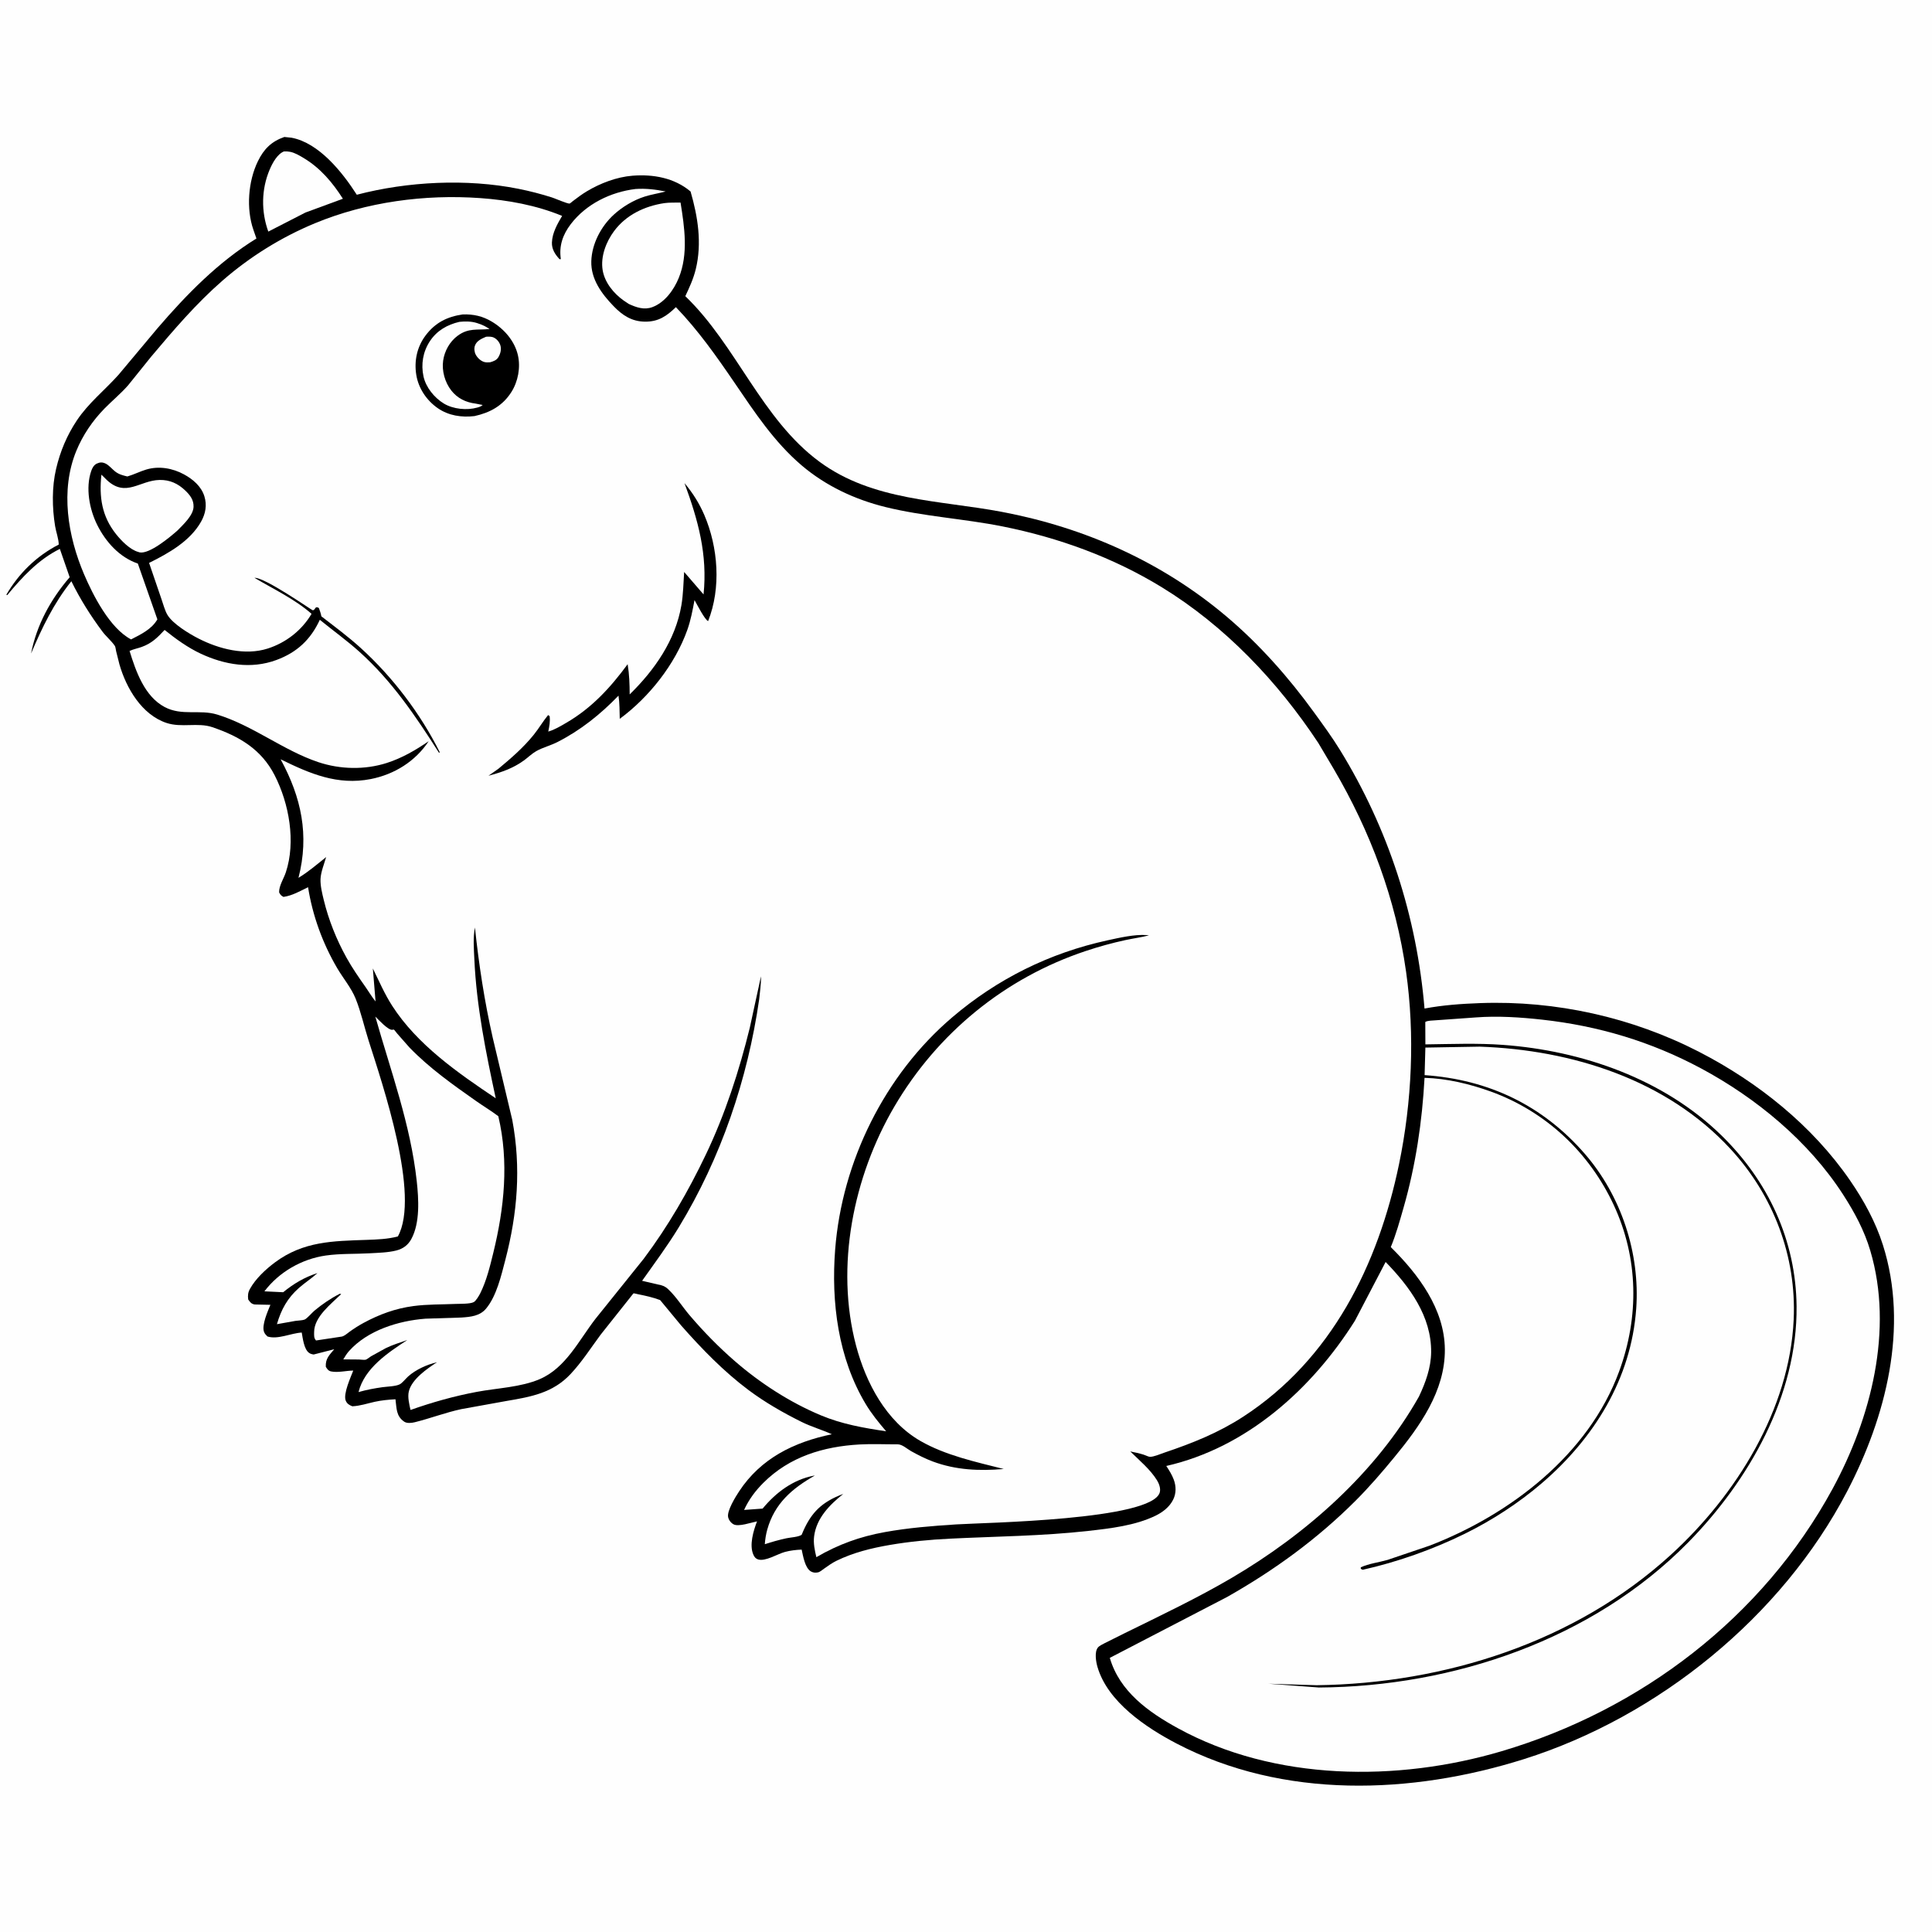 <svg version="1.1" xmlns="http://www.w3.org/2000/svg" style="display: block;" viewBox="0 0 2048 2048" width="1024" height="1024">
<path transform="translate(0,0)" fill="rgb(254,254,254)" d="M -0 -0 L 2048 0 L 2048 2048 L -0 2048 L -0 -0 z"/>
<path transform="translate(0,0)" fill="rgb(0,0,0)" d="M 301.419 145.191 L 309 145.982 C 338.288 151.44 363.135 182.881 378.214 206.434 C 432.131 192.34 494.747 189.177 549.553 200.137 C 561.545 202.535 573.493 205.608 585.141 209.329 C 588.174 210.298 601.641 216.134 603.82 215.794 C 604.281 215.722 606.962 213.386 607.4 213.054 C 612.166 209.431 616.929 205.871 622.07 202.79 C 636.351 194.231 653.767 187.576 670.5 186.259 C 692.394 184.535 714.866 188.509 732.031 203 C 739.785 229.688 744.264 257.9 737.536 285.362 C 735.059 295.469 730.895 304.6 726.448 313.964 C 780.748 366.106 807.266 444.295 868.771 489.538 C 925.279 531.105 996.089 530.131 1062.04 542.608 C 1150.1 559.27 1231.79 595.685 1300.38 653.712 C 1335.1 683.084 1366.11 718.135 1392.76 754.91 C 1402.32 768.088 1411.97 781.224 1420.5 795.097 C 1471.73 878.408 1501.88 971.744 1510.05 1069.1 C 1529.49 1065.43 1549.36 1064.05 1569.1 1063.33 C 1649.25 1060.42 1730.03 1078.38 1801.31 1115.11 C 1863.68 1147.24 1921.28 1193.36 1961.26 1251.49 C 1975.72 1272.52 1988.16 1295.19 1995.92 1319.59 C 2023.67 1406.89 1999.13 1502.2 1957.99 1581 C 1888.69 1713.75 1757.82 1819.85 1615.42 1864.75 C 1496.3 1902.3 1360.48 1907.36 1247.22 1848.22 C 1214.92 1831.36 1174.11 1804.12 1163.34 1766.92 C 1161.81 1761.62 1160.03 1751.4 1163.72 1746.57 C 1165.17 1744.67 1168.75 1743.02 1170.91 1741.87 L 1192.35 1731.17 C 1230.3 1712.5 1269 1694.13 1305.5 1672.73 C 1384.44 1626.44 1458.84 1560.79 1504.15 1480.41 C 1511.15 1465.61 1516.9 1449.95 1517.07 1433.38 C 1517.44 1395.24 1494.27 1363.97 1468.82 1337.74 L 1436.24 1400.11 C 1390.6 1472.49 1321.62 1534.56 1236.31 1553.99 C 1239.34 1558.56 1242.31 1563.29 1244.23 1568.45 C 1246.83 1575.43 1246.94 1583.01 1243.55 1589.78 C 1239.7 1597.48 1232.51 1603.02 1224.91 1606.71 C 1203.36 1617.19 1177.05 1620.2 1153.52 1622.84 C 1104.82 1628.3 1055.86 1628.63 1006.98 1631.05 C 985.613 1632.11 964.268 1634.1 943.174 1637.72 C 923.667 1641.07 904.555 1645.79 886.702 1654.5 C 881.941 1656.83 877.759 1659.86 873.447 1662.92 C 871.618 1664.21 869.231 1666.35 867 1666.8 C 864.368 1667.34 861.775 1667.13 859.48 1665.72 C 853.208 1661.87 851.306 1649.34 849.79 1642.65 C 843.89 1642.87 837.832 1643.58 832.115 1645.1 C 824.252 1647.19 811.26 1655.56 803.5 1653.02 C 801.028 1652.21 799.711 1650.47 798.675 1648.18 C 793.998 1637.85 798.688 1622.66 802.483 1612.72 C 796.341 1613.89 782.904 1618.73 777.576 1615.83 C 774.772 1614.31 772.47 1611.26 771.837 1608.12 C 770.499 1601.48 779.732 1586.62 783.456 1580.96 C 806.591 1545.74 841.775 1528.68 881.782 1520.36 C 871.253 1515.56 860.085 1512.44 849.613 1507.24 C 830.117 1497.55 811.026 1486.61 793.566 1473.58 C 767.205 1453.89 743.762 1429.7 722.046 1405.06 L 699.754 1378.12 C 692.063 1375.23 684.568 1373.59 676.553 1371.98 C 676.068 1371.88 671.914 1370.85 671.576 1370.98 C 671.367 1371.06 669.627 1373.35 669.346 1373.7 L 636.68 1414.85 C 626.313 1428.87 616.847 1443.71 604.908 1456.46 C 586.085 1476.57 563.138 1480.64 537.162 1485.04 L 489.049 1493.73 C 472.223 1497.34 456.303 1503.5 439.704 1507.62 C 436.402 1508.44 431.42 1509.03 428.5 1507.05 C 419.769 1501.11 420.5 1492.85 419.211 1483.29 C 411.741 1483.7 404.316 1484.38 397 1486.02 C 389.121 1487.78 381.645 1490.35 373.5 1490.72 C 370.315 1489.49 367.868 1488.08 366.5 1484.75 C 363.578 1477.66 371.831 1459.82 374.448 1452.87 C 367.039 1452.91 358.204 1455.28 351 1453.78 C 348.051 1453.17 346.776 1451.21 345.364 1448.8 C 344.901 1440.26 349.058 1436.54 354.29 1430.25 L 332.5 1435.83 C 330.507 1435.48 329.137 1435.21 327.466 1433.98 C 322.218 1430.09 320.933 1418.53 319.851 1412.55 C 308.403 1413.2 294.404 1420.24 283.5 1416.71 C 281.88 1415.09 280.663 1413.96 279.855 1411.76 C 277.23 1404.6 283.962 1389.8 286.629 1383.16 L 270 1382.81 C 266.315 1382.2 265.077 1380.25 263.096 1377.5 C 262.571 1373.19 262.847 1370.1 264.981 1366.24 C 270.875 1355.56 281.682 1345.46 291.432 1338.21 C 321.612 1315.77 352.659 1315.56 388.576 1314.32 C 399.66 1313.94 411.015 1313.56 421.771 1310.67 C 445.633 1267.2 405.606 1149.68 390.784 1103.2 C 386.127 1088.59 382.635 1072.62 376.938 1058.5 C 372.408 1047.27 363.663 1036.87 357.5 1026.38 C 342.007 1000.02 331.341 970.658 326.559 940.478 C 318.227 944.523 309.77 949.461 300.5 950.76 C 297.731 949.232 297.475 948.766 295.883 946 C 295.634 938.981 300.744 931.489 302.971 924.781 C 313.772 892.253 306.471 851.818 291.161 821.873 C 277.01 794.195 253.554 780.498 225 770.805 C 209.714 765.616 192.52 771.66 176.506 766.347 C 150.291 757.651 133.9 729.538 126.64 704.375 L 123.105 690.29 C 122.818 689.082 122.451 685.767 121.815 684.805 C 118.343 679.551 112.514 674.767 108.593 669.516 C 95.844 652.442 85.058 635.247 75.642 616.144 C 57.076 639.295 44.465 665.598 32.917 692.769 C 38.881 662.343 53.736 635.284 73.864 611.901 L 63.45 581.849 C 40.738 593.102 23.643 611.623 7.72 630.81 L 6.691 630.5 C 19.917 607.764 38.788 589.286 62.274 577.267 C 62.17 571.015 59.413 563.908 58.392 557.593 C 55.232 538.066 54.928 516.321 59.469 497 C 63.817 478.498 70.836 461.671 81.382 445.806 C 93.767 427.174 110.833 413.841 125.57 397.381 L 166.921 347.997 C 197.837 312.034 231.212 277.873 271.82 252.819 L 268.659 243.738 C 260.851 221.313 263.001 192.173 273.415 170.853 C 279.743 157.899 287.761 149.946 301.419 145.191 z"/>
<path transform="translate(0,0)" fill="rgb(254,254,254)" d="M 301.04 160.5 C 303.183 160.345 305.389 160.535 307.5 160.936 C 312.53 161.891 317.628 164.958 321.997 167.585 C 339.675 178.218 352.525 193.478 363.482 210.685 L 323.736 225.314 L 284.411 245.497 C 276.719 224.154 276.98 200.551 285.934 179.606 C 288.83 172.834 293.939 163.296 301.04 160.5 z"/>
<path transform="translate(0,0)" fill="rgb(254,254,254)" d="M 107.504 503.146 L 113.537 509.115 C 133.546 527.563 148.233 509.165 169.197 508.77 C 179.967 508.567 188.729 512.586 196.412 519.997 C 201.47 524.874 205.384 529.848 205.178 537.173 C 204.918 546.382 194.164 556.162 188.106 562.355 L 187.35 563.027 C 179.803 569.658 158.486 587.421 148.125 585.576 L 146.5 585.072 C 137.79 582.644 128.676 573.281 123.119 566.326 C 107.875 547.248 104.952 526.85 107.504 503.146 z"/>
<path transform="translate(0,0)" fill="rgb(254,254,254)" d="M 704.211 215.321 C 709.655 214.52 715.857 214.894 721.399 214.72 C 725.626 240.895 729.824 269.362 719.499 294.643 C 714.353 307.241 704.778 320.615 691.554 325.559 C 682.868 328.807 674.587 325.896 666.65 322.269 L 661.18 318.625 C 650.519 311.082 641 299.467 638.832 286.331 C 636.477 272.054 642.432 256.496 650.855 245.096 C 663.667 227.756 683.34 218.501 704.211 215.321 z"/>
<path transform="translate(0,0)" fill="rgb(254,254,254)" d="M 397.854 1077.62 C 401.209 1080.82 411.006 1091.77 415.728 1091.66 C 416.324 1091.65 416.929 1091.26 417.5 1091.43 C 417.985 1091.57 420.248 1094.69 420.858 1095.41 L 434.189 1110.54 C 455.342 1132.34 480.004 1149.79 504.741 1167.18 C 512.511 1172.64 520.676 1177.49 528.241 1183.24 C 539.638 1231.55 534.574 1280.56 522.878 1328.21 C 519.355 1342.56 515.776 1357.43 509.187 1370.73 C 507.956 1373.22 504.599 1378.98 502.242 1380.26 C 498.346 1382.39 487.571 1382.01 483.118 1382.21 C 468.131 1382.87 453.162 1382.5 438.255 1384.48 C 419.204 1387.01 402.248 1393.22 385.408 1402.32 C 380.242 1405.12 375.453 1408.18 370.679 1411.6 C 368.33 1413.29 365.184 1416.21 362.336 1416.83 L 335 1420.96 C 332.567 1418.22 332.987 1415.58 332.991 1412.02 C 333.009 1395.88 351.084 1382.17 361.704 1371.76 L 360.071 1371.5 C 350.51 1376.38 341.595 1382.49 333.339 1389.34 C 330.822 1391.42 325.41 1397.86 322.783 1398.84 C 320.307 1399.77 316.018 1399.75 313.303 1400.18 L 293.556 1403.69 C 298.022 1388.17 304.79 1375.9 317.053 1365.12 C 323.305 1359.62 330.376 1355.15 336.503 1349.52 C 322.651 1354 311.421 1360.66 300.182 1369.82 L 280.3 1368.86 C 295.801 1348.38 319.891 1334.55 345.308 1330.91 C 360.612 1328.72 376.468 1329.4 391.906 1328.53 C 401.051 1328.01 411.409 1327.82 420.3 1325.53 C 427.241 1323.73 432.521 1319.84 435.975 1313.52 C 445.396 1296.26 443.837 1271.01 441.765 1252.09 C 435.173 1191.88 414.241 1135.49 397.854 1077.62 z"/>
<path transform="translate(0,0)" fill="rgb(254,254,254)" d="M 1564.59 1078.5 C 1587.63 1076.74 1611.9 1078.35 1634.83 1080.89 C 1694.43 1087.51 1750.02 1104.08 1802.94 1132.41 C 1861.79 1163.92 1917.31 1209.83 1953.71 1266.23 C 1965.85 1285.04 1976.21 1304.25 1982.6 1325.79 C 2007.48 1409.63 1983.32 1503.34 1942.59 1578.24 C 1868.48 1714.56 1739.36 1812.72 1591.54 1856.43 C 1481.35 1889.01 1351.16 1888.25 1248.57 1831.97 C 1217.41 1814.88 1186.82 1793.07 1176.44 1757.4 L 1300.62 1692.95 C 1350.7 1664.62 1396.34 1631.45 1437.08 1590.7 C 1451.59 1576.18 1464.89 1560.73 1477.93 1544.88 C 1504.83 1512.22 1531.99 1474.59 1531.61 1430.33 C 1531.23 1387.53 1503.57 1350.88 1474.29 1321.97 C 1479.87 1308.51 1483.84 1294.09 1487.85 1280.09 C 1500.7 1235.23 1507.55 1189.1 1510.07 1142.55 C 1533.66 1143.17 1558.14 1149.07 1580.24 1157.05 C 1638.46 1178.08 1684.77 1221.62 1710.7 1277.51 C 1736.88 1333.96 1737.65 1395.75 1716.34 1453.78 C 1683.98 1541.94 1600.78 1605.55 1515.47 1638.45 L 1470.79 1653.58 C 1461.78 1656.16 1450.89 1657.51 1442.5 1661.41 L 1442.5 1663.02 L 1444.5 1664.04 C 1481.32 1655.8 1518.57 1642.6 1552.46 1625.99 C 1581.58 1611.65 1609.67 1593.46 1634.33 1572.3 C 1689.84 1524.68 1729.17 1461.47 1734.45 1387.24 C 1738.63 1328.43 1718.55 1267.49 1679.88 1223 C 1635.13 1171.52 1577.77 1144.36 1510.13 1139.68 L 1510.96 1110.48 L 1568.44 1109.48 C 1666.26 1112.87 1766.59 1144.39 1834.5 1218.05 C 1879.86 1267.24 1904.38 1331.62 1901.39 1398.58 C 1897.12 1494.14 1840.48 1584.79 1771.31 1648.03 C 1669.94 1740.72 1531.53 1784.62 1395.67 1786.41 L 1330.86 1784.4 L 1284.19 1780.3 L 1398.13 1788.84 C 1540.4 1787.92 1688.19 1738 1789.3 1635.29 C 1854.11 1569.45 1905.41 1479.11 1904.44 1384.65 C 1903.72 1314.92 1874.44 1252.04 1824.77 1203.54 C 1763.59 1143.8 1677.26 1113.72 1593.14 1107.61 C 1565.91 1105.63 1538.25 1106.76 1510.96 1107.09 L 1510.86 1083.34 C 1513.41 1081.68 1519.01 1081.87 1522.14 1081.53 L 1564.59 1078.5 z"/>
<path transform="translate(0,0)" fill="rgb(254,254,254)" d="M 673.6 200.35 C 684.494 199.558 694.93 200.867 705.611 202.955 C 698.219 204.992 690.618 206.077 683.275 208.416 C 671.566 212.145 659.624 219.311 650.571 227.627 C 637.147 239.958 627.361 258.438 626.809 276.876 C 626.244 295.773 637.678 311.318 650.308 324.421 C 659.749 334.215 669.606 340.808 683.684 340.969 C 697.931 341.133 706.7 335.054 716.476 325.597 C 739.977 350.004 759.446 377.589 778.5 405.535 C 799.806 436.784 820.649 468.549 849.737 493.289 C 875.335 515.06 906.052 529.446 938.553 537.476 C 979.214 547.521 1021.77 549.832 1062.88 558.053 C 1122.19 569.912 1179.73 590.797 1231.42 622.423 C 1298.42 663.412 1354.25 722.241 1397.41 787.503 L 1413.71 814.966 C 1452.81 881.541 1479.65 953.37 1490.5 1030.07 C 1499.95 1096.87 1496.73 1168.01 1483.05 1234 C 1460.91 1340.72 1411.56 1440.81 1317.86 1501.75 C 1291.65 1518.79 1264.03 1529.83 1234.56 1539.76 C 1230.53 1541.12 1222.95 1544.4 1219 1544.3 C 1217.48 1544.27 1213.98 1542.55 1212.37 1542.03 C 1207.72 1540.54 1202.91 1539.58 1198.13 1538.58 C 1207.74 1548.03 1219.39 1557.68 1226.47 1569.16 C 1228.65 1572.7 1230.55 1577.82 1229.41 1581.98 C 1221.28 1611.46 1044.01 1614 1013.5 1615.94 C 988.333 1617.55 962.838 1619.58 938 1624.08 C 911.403 1628.9 888.658 1637.12 865.379 1650.67 C 863.667 1643.41 862.03 1636.01 863.001 1628.5 C 865.496 1609.19 879.494 1595.12 893.904 1583.61 L 889.846 1585.19 C 868.494 1594.05 858.348 1605.91 849.795 1626.94 C 846.226 1629.38 838.071 1629.69 833.676 1630.63 C 825.868 1632.3 818.327 1634.45 810.73 1636.9 C 811.102 1631.7 811.947 1626.35 813.357 1621.33 C 821.101 1593.74 839.669 1577.85 863.657 1564.2 L 862.787 1564.26 C 840.649 1568.42 822.362 1582.22 808.418 1599.17 L 788.755 1600.6 C 793.806 1589.6 800.677 1580.36 809.23 1571.83 C 836.926 1544.19 872.836 1533.34 911.168 1531.19 C 924.589 1530.43 938.116 1531.12 951.553 1531.05 C 956.475 1531.02 961.577 1535.93 965.834 1538.29 C 973.176 1542.37 980.909 1546.31 988.786 1549.24 C 1013.29 1558.37 1038.24 1559.4 1064 1557.2 C 1034.38 1549.68 1002.35 1542.81 975.702 1527.49 C 939.397 1506.63 917.952 1466 907.5 1426.58 C 885.213 1342.53 904.519 1247.27 948.027 1173.08 C 993.686 1095.23 1065.21 1036.62 1151 1008.08 C 1164.75 1003.5 1178.85 999.575 1193.03 996.528 C 1201.31 994.747 1209.75 993.648 1217.95 991.501 L 1215.53 991.228 C 1202.88 990.261 1186.46 994.076 1174 996.793 C 1112.54 1010.19 1057.12 1037.69 1009.23 1078.55 C 937.916 1139.38 892.561 1231.17 885.31 1324.45 C 880.964 1380.36 888.404 1439.56 917.704 1488.37 C 924.012 1498.88 931.447 1507.95 939.37 1517.23 C 915.576 1513.7 892.472 1509.66 870.121 1500.29 C 837.222 1486.51 805.805 1466.17 778.92 1442.81 C 761.738 1427.89 745.779 1411.57 731.023 1394.25 C 723.482 1385.4 716.861 1374.7 708.43 1366.74 C 704.954 1363.46 701.837 1362.32 697.194 1361.56 L 680.658 1357.7 C 693.85 1339.05 707.613 1320.58 719.5 1301.05 C 764.26 1227.51 792.496 1144.25 804.768 1059.24 C 805.531 1051.02 806.899 1043.28 806.64 1034.98 L 794.844 1089.31 C 783.505 1135.35 768.688 1181.06 748.211 1223.92 C 729.716 1262.63 708.12 1300.09 682.315 1334.43 L 631.243 1398 C 613.659 1420.72 599.868 1449.94 572.307 1461.86 C 552.037 1470.62 527.154 1471.35 505.483 1475.42 C 481.233 1479.97 458.384 1486.44 435.146 1494.61 C 433.869 1488.63 431.902 1481.01 433.382 1474.92 C 436.549 1461.9 452.899 1450.78 463.23 1444.01 C 452.717 1446.44 440.779 1451.84 432.7 1459.04 C 430.237 1461.24 426.512 1466 423.775 1467.42 C 419.457 1469.66 410.34 1469.79 405.327 1470.5 C 396.691 1471.72 388.459 1473.25 380.068 1475.66 C 386.301 1450.31 411.482 1433.75 431.743 1420.49 C 424.252 1423.16 416.107 1425.55 409 1429.07 L 393.3 1437.73 C 391.992 1438.53 388.938 1441.04 387.61 1441.36 C 386.057 1441.74 382.185 1441.15 380.482 1441.13 L 363.903 1441 C 365.712 1437.99 367.543 1434.93 369.883 1432.3 C 389.597 1410.13 422.421 1400.06 450.977 1397.86 L 489.165 1396.64 C 498.929 1395.96 508.68 1395.1 515.326 1387.09 C 526.385 1373.75 531.328 1352.2 535.608 1335.81 C 548.576 1286.13 552.51 1237.93 543.02 1187.11 L 522.303 1099.96 C 513.549 1061.44 507.603 1022.43 503.451 983.18 C 501.319 994.171 502.328 1005.68 502.829 1016.8 C 505.071 1066.55 515.044 1115.71 525.518 1164.24 C 485.462 1137.41 442.288 1107.44 415.773 1066.24 C 407.621 1053.57 401.84 1040.07 395.235 1026.62 L 398.107 1061.58 C 394.267 1056.91 391.137 1051.48 387.647 1046.52 C 380.488 1036.35 373.35 1026.09 367.314 1015.2 C 356.639 995.95 348.325 975.197 343.146 953.796 C 341.486 946.935 339.492 938.917 339.768 931.82 C 340.052 924.502 343.696 915.623 345.721 908.534 C 336.161 916.189 326.894 924.176 316.403 930.542 C 328.03 885.095 319.476 845.376 297.477 804.882 C 328.283 820.034 357.768 832.795 393.085 825.82 C 418.07 820.886 440.314 807.081 454.411 785.721 C 440.49 795.243 426.081 803.64 409.953 808.79 C 386.686 816.218 360.617 815.646 337.5 807.922 C 300.224 795.468 268.264 769.137 230.285 757.481 C 211.498 751.714 192.854 759.222 174.492 749.458 C 153.184 738.129 144.043 711.626 137.342 690.038 C 141.338 688.137 146.015 687.305 150.205 685.791 C 160.881 681.934 166.869 675.942 174.487 667.762 C 186.261 677.241 199.276 686.639 213.007 693.027 C 238.206 704.75 266.231 709.503 292.938 699.657 C 314.823 691.589 329.342 677.969 339.026 657.006 C 353.039 668.44 367.721 678.952 381.179 691.08 C 415.901 722.372 440.427 758.929 465.31 797.913 L 466.232 797.5 C 445.63 756.326 416.38 717.798 382.327 686.841 C 369.181 674.89 354.69 664.179 340.64 653.319 C 340.118 650.215 339.097 647.446 338.008 644.5 C 333.526 641.774 334.771 646.681 331.5 646.926 C 330.69 646.987 280.71 611.872 269.734 612.5 C 289.674 624.305 312.874 635.315 330.266 650.684 C 319.924 668.256 303.091 681.315 283.743 687.5 C 259.829 695.145 232.192 687.995 210.493 676.914 C 200.708 671.918 183.301 661.453 177.56 651.903 C 174.681 647.115 173.017 640.299 171.11 634.938 L 158.043 596.715 C 178.64 586.489 201.631 573.644 213.248 552.795 C 217.922 544.408 219.542 535.461 216.659 526.121 C 213.397 515.552 204.542 508.072 195.168 502.936 C 182.97 496.253 168.377 493.696 154.906 497.773 C 148.124 499.826 141.891 503.098 135.002 505.073 C 130.214 503.932 126.04 502.903 122.076 499.81 C 118.817 497.268 115.598 493.165 111.891 491.401 C 108.541 489.808 105.996 489.866 102.676 491.405 C 99.479 492.888 97.799 496.076 96.695 499.281 C 90.532 517.171 94.754 539.754 103.006 556.325 C 112.028 574.445 126.626 590.76 146.111 597.392 L 166.824 656.549 C 160.83 667.055 149.212 672.514 138.958 677.801 C 116.468 666.044 98.666 631.154 89.108 608.752 C 71.89 568.396 63.743 519.757 80.865 478.031 C 87.785 461.166 98.17 445.931 110.912 432.923 C 119.001 424.665 128.237 417.092 135.828 408.397 L 160.309 377.987 C 184.097 349.745 207.886 321.85 235.8 297.509 C 264.823 272.2 298.208 251.424 333.805 236.679 C 388.483 214.03 450.289 205.791 509.101 209.989 C 538.545 212.091 568.489 217.576 595.87 228.863 C 590.807 237.496 585.437 246.791 585.062 257.071 C 584.804 264.161 588.512 269.857 593.206 274.803 L 594.5 274.619 C 592.438 260.679 596.508 248.782 605.021 237.627 C 621.356 216.222 647.258 203.588 673.6 200.35 z"/>
<path transform="translate(0,0)" fill="rgb(0,0,0)" d="M 725.6 512.15 C 734.314 522.49 741.236 533.431 746.584 545.884 C 761.305 580.163 764.58 623.281 750.637 658.383 C 747.114 657.082 738.596 640.223 736.221 636.126 C 734.176 646.862 732.261 657.436 728.576 667.759 C 715.533 704.306 688.129 738.976 656.965 761.989 C 656.725 753.916 656.87 745.406 655.641 737.421 C 636.456 757.259 615.61 774.006 590.906 786.605 C 583.677 790.292 575.171 792.367 568.281 796.333 C 563.702 798.969 559.634 803.02 555.331 806.134 C 543.709 814.542 531.54 818.676 517.787 822.321 L 528.386 814.879 C 541.817 803.729 554.822 792.504 565.819 778.85 C 571.231 772.13 575.575 764.624 581 758.013 L 582.604 759.075 C 583.368 764.916 582.346 769.788 581.188 775.49 C 587.732 773.681 594.705 769.464 600.573 766.038 C 627.369 750.396 647.106 728.884 665.325 704.088 C 667.107 714.924 667.442 725.166 667.484 736.104 C 693.891 710.29 715.99 678.664 722.311 641.591 C 724.274 630.072 724.454 617.955 725.223 606.296 L 745.796 630.117 C 750.154 587.719 740.074 551.588 725.6 512.15 z"/>
<path transform="translate(0,0)" fill="rgb(0,0,0)" d="M 490.609 333.282 C 501.907 332.967 511.519 335.076 521.332 340.92 C 534.346 348.671 545.486 361.325 548.975 376.386 C 551.996 389.424 549.204 404.385 542.068 415.618 C 532.807 430.195 519.428 437.465 502.936 441.078 C 489.377 442.649 475.644 440.663 464.156 432.75 C 452.325 424.601 443.617 411.74 441.286 397.463 C 438.861 382.61 442.064 367.654 451.114 355.635 C 461.391 341.987 473.977 335.71 490.609 333.282 z"/>
<path transform="translate(0,0)" fill="rgb(254,254,254)" d="M 515.284 356.957 C 518.08 356.827 520.965 356.622 523.553 357.89 C 526.736 359.449 529.264 362.547 530.351 365.892 C 531.708 370.068 530.595 374.645 528.462 378.362 C 526.426 381.912 523.231 382.959 519.5 384.038 C 517.464 384.158 515.298 384.302 513.315 383.734 C 509.601 382.671 506.138 379.352 504.336 375.999 C 502.874 373.28 502.394 369.384 503.433 366.434 C 505.289 361.163 510.59 358.994 515.284 356.957 z"/>
<path transform="translate(0,0)" fill="rgb(254,254,254)" d="M 487.001 341.171 C 492.91 340.54 499.734 340.576 505.4 342.378 L 507 342.918 C 511.527 344.409 514.998 346.065 518.923 348.79 C 505.802 350.141 496.659 347.321 485 356.001 C 476.652 362.217 471.218 372.088 469.751 382.333 C 468.201 393.164 471.676 405.364 478.392 413.947 C 484.864 422.219 493.838 426.588 504.136 427.817 L 511.672 429.314 C 509.807 430.911 508.302 431.359 505.956 432.03 C 494.888 435.196 480.366 433.727 470.506 427.769 C 460.52 421.735 451.467 410.656 448.944 399.115 C 446.104 386.125 448.348 372.84 455.697 361.681 C 463.087 350.46 474.171 344.127 487.001 341.171 z"/>
</svg>